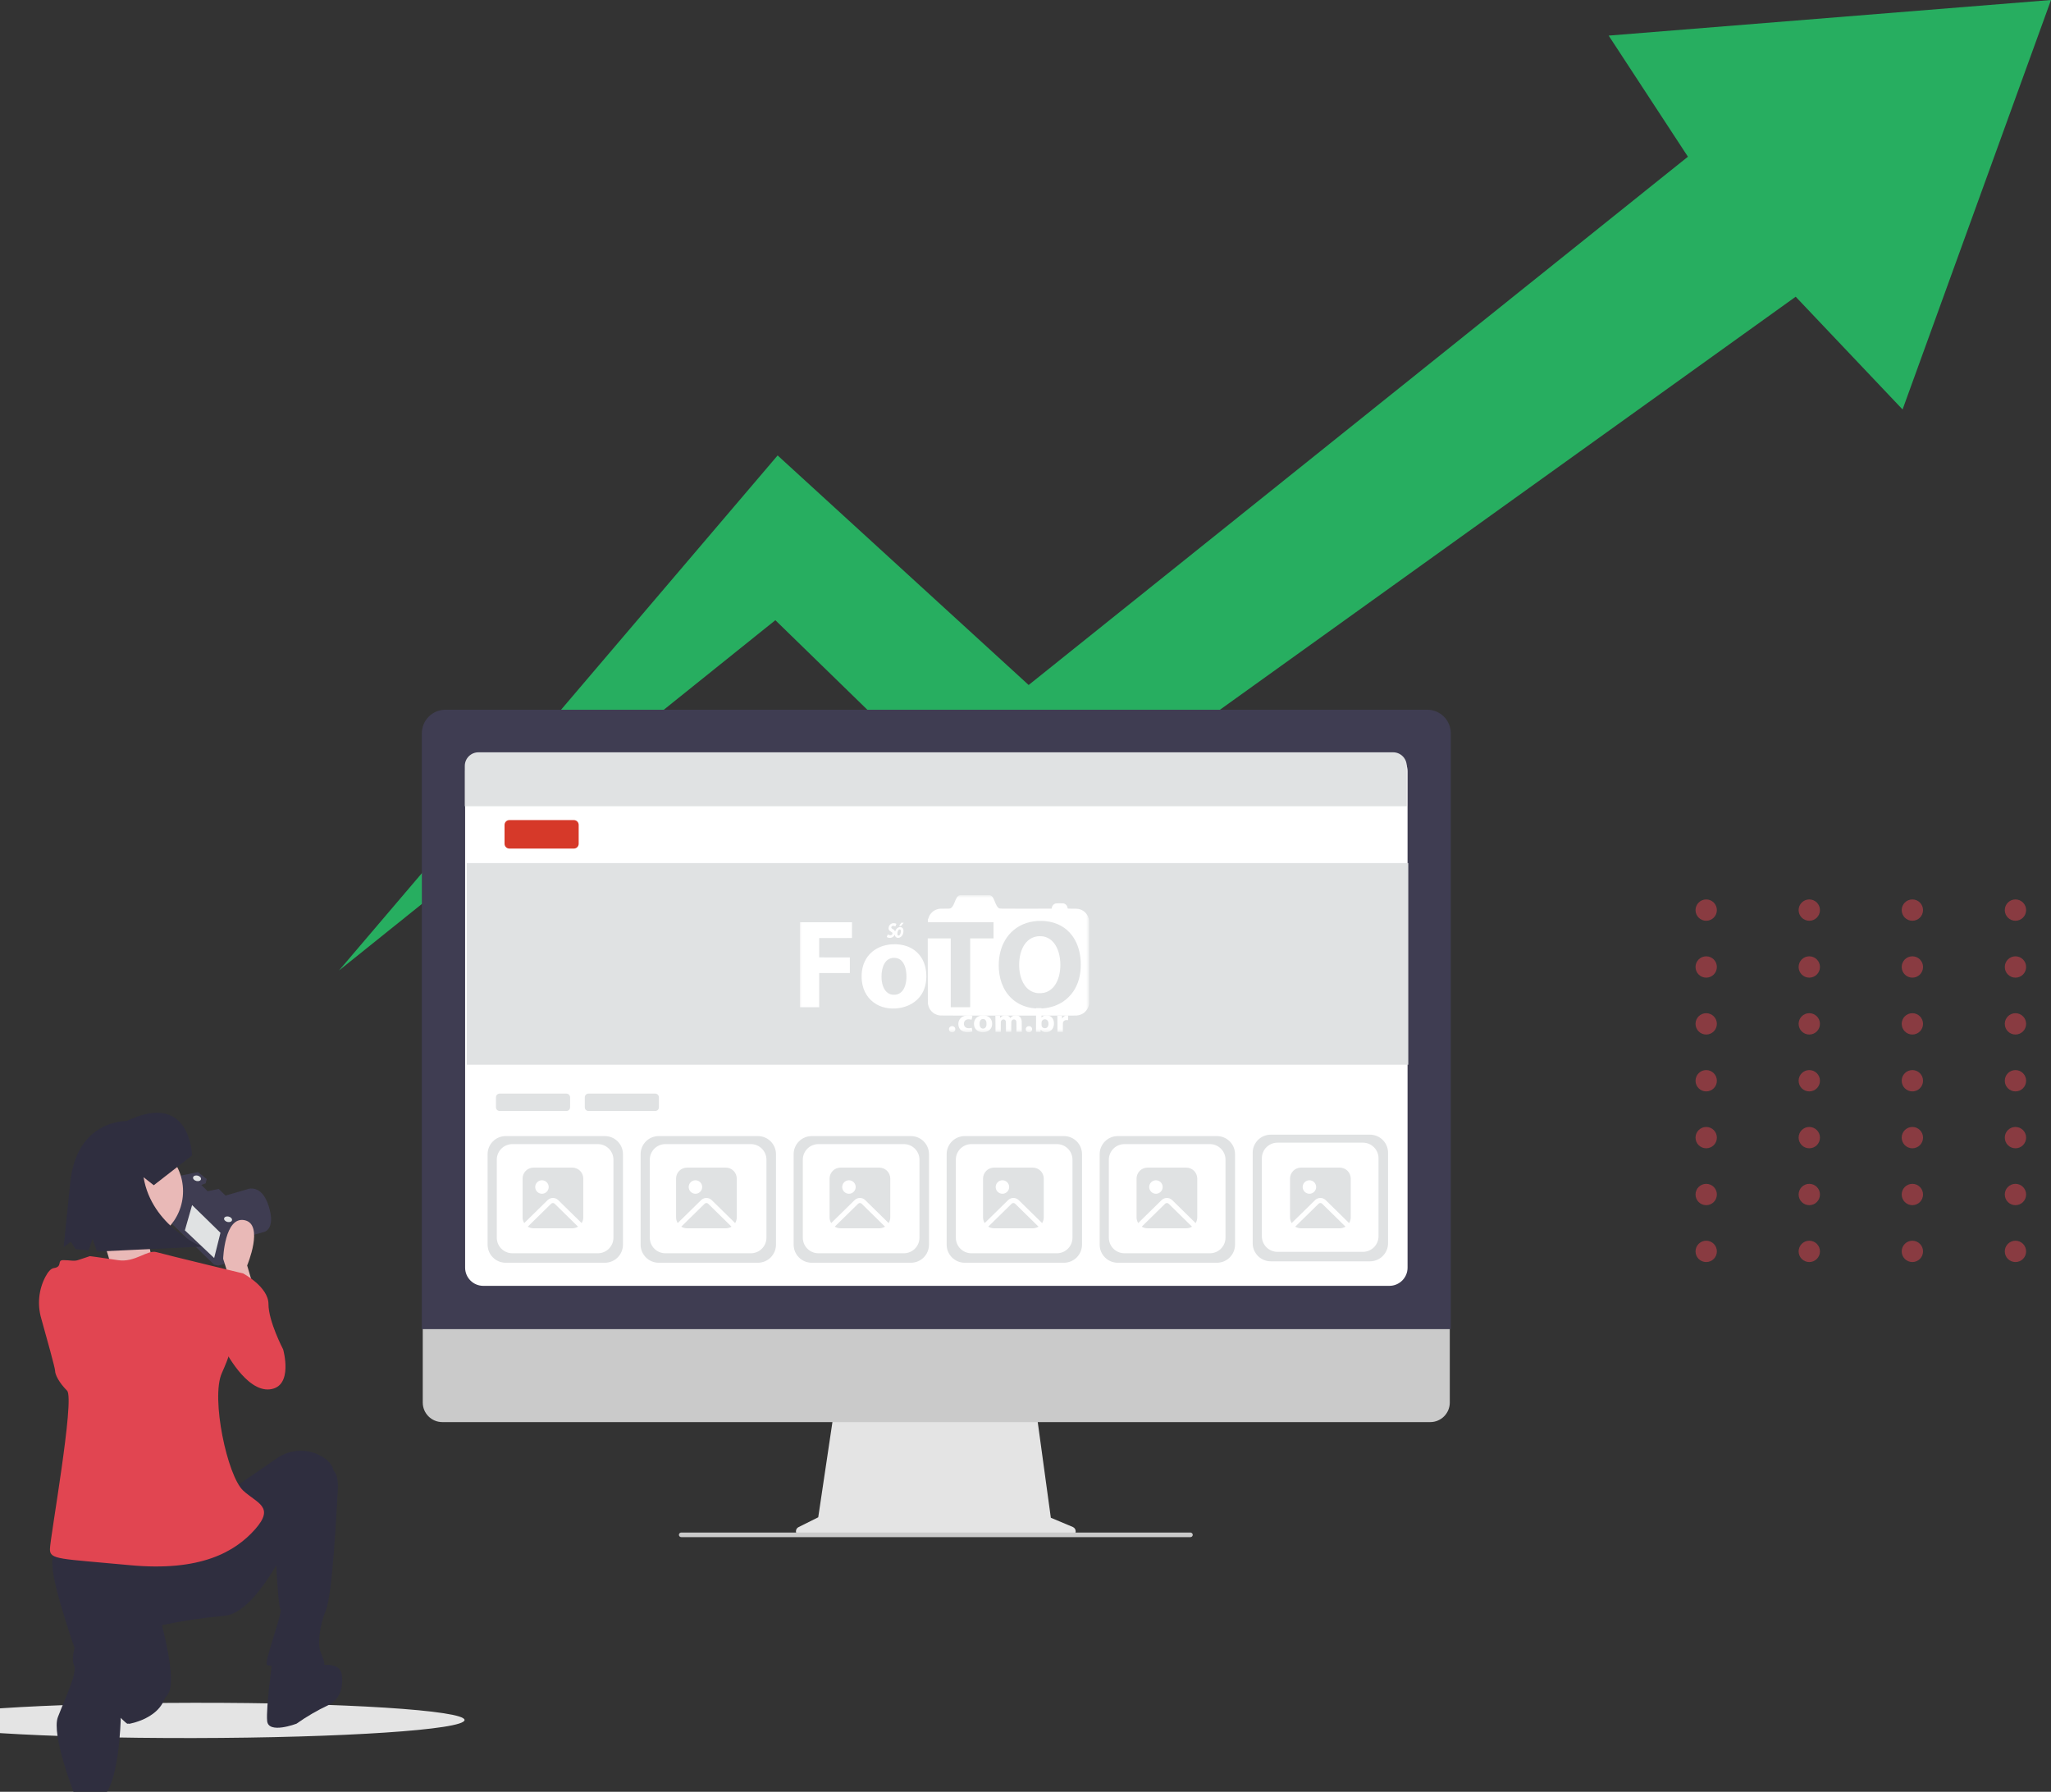<svg width="577" height="504" viewBox="0 0 577 504" fill="none" xmlns="http://www.w3.org/2000/svg">
<rect x="0" y="0" width="577" height="504" fill="#333333" stroke="none"/>
<g clip-path="url(#clip0_3452_48873)">
<path d="M95.366 272.988L218.767 128.108L289.387 192.68L474.856 44.08C467.424 32.725 459.992 21.37 452.56 10.015C494.041 6.676 535.519 3.338 577 0C563.083 38.392 549.161 76.783 535.243 115.179C525.221 104.609 515.2 94.034 505.175 83.464C432.148 135.845 359.116 188.226 286.089 240.607L218.126 174.453L95.366 272.988Z" fill="#27AE60"/>
<path d="M54.357 488.893C96.52 488.827 130.696 486.553 130.691 483.815C130.687 481.076 96.504 478.91 54.342 478.976C12.179 479.042 -21.997 481.316 -21.992 484.054C-21.988 486.793 12.195 488.959 54.357 488.893Z" fill="#E4E4E4"/>
<path d="M65.694 348.922L74.289 346.53C74.289 346.53 77.655 345.86 75.6 339.285C73.546 332.711 69.463 334.552 69.463 334.552L61.836 336.766L58.826 337.695L63.062 343.633L63.419 347.591L65.694 348.918V348.922Z" fill="#3F3D52"/>
<path d="M49.085 331.557L46.386 342.322L60.206 355.709L61.394 356.006L64.565 355.115L67.26 344.35L64.531 341.478L67.32 340.749L61.36 334.967L58.253 335.616L55.758 333.143L57.443 332.469L57.6 331.837L55.562 330.234L49.085 331.557Z" fill="#3F3D52"/>
<path d="M62.031 346.742L60.248 353.868L52.01 346.085L54.073 338.861L62.031 346.742Z" fill="#E0E2E3"/>
<path d="M49.085 331.557L48.707 333.067L62.447 346.424L63.635 346.725L66.708 345.894L66.874 345.89L67.26 344.35L64.531 341.478L67.319 340.749L61.36 334.967L58.253 335.616L55.757 333.143L57.442 332.469L57.599 331.837L55.562 330.234L49.085 331.557Z" stroke="#3F3D52" stroke-miterlimit="10"/>
<path d="M56.541 331.719C56.645 331.303 56.233 330.842 55.622 330.689C55.01 330.536 54.43 330.749 54.325 331.164C54.221 331.58 54.633 332.041 55.244 332.195C55.856 332.348 56.436 332.135 56.541 331.719Z" fill="#E0E2E3"/>
<path d="M65.269 343.241C65.373 342.825 64.962 342.364 64.35 342.211C63.739 342.058 63.158 342.271 63.054 342.687C62.95 343.103 63.361 343.564 63.973 343.717C64.585 343.87 65.165 343.657 65.269 343.241Z" fill="#E0E2E3"/>
<path d="M71.407 362.331L69.531 355.96C69.531 355.96 74.404 344.346 68.78 343.222C63.156 342.098 62.782 354.089 62.782 354.089L65.032 361.207L71.407 362.331Z" fill="#E9B9B7"/>
<path d="M36.602 349.949C44.828 349.949 51.496 343.285 51.496 335.065C51.496 326.845 44.828 320.181 36.602 320.181C28.376 320.181 21.708 326.845 21.708 335.065C21.708 343.285 28.376 349.949 36.602 349.949Z" fill="#E9B9B7"/>
<path d="M41.42 345.572C41.42 345.572 42.294 356.515 44.484 357.389C46.674 358.263 24.904 364.392 24.904 364.392L31.475 356.952C31.475 356.952 28.716 345.572 25.651 342.946L41.42 345.572Z" fill="#E9B9B7"/>
<path d="M62.408 358.958L68.406 358.208C68.406 358.208 75.528 361.953 75.528 366.827C75.528 371.7 79.654 379.565 79.654 379.565C79.654 379.565 82.655 390.054 75.906 390.805C69.157 391.556 63.16 379.565 63.16 379.565L62.408 358.958Z" fill="#E14551"/>
<path d="M65.783 418.533L77.876 410.207C81.789 407.462 86.976 407.369 90.987 409.969C92.655 411.08 93.903 412.535 93.903 414.41C93.903 420.03 81.53 433.146 81.53 433.146C81.53 433.146 72.158 453.752 63.16 454.503C57.239 455.037 51.356 455.915 45.536 457.124C45.536 457.124 49.662 472.11 47.413 476.233C45.163 480.356 36.538 485.226 35.791 484.852C35.044 484.479 24.543 474.736 20.044 460.874C15.545 447.012 12.544 436.518 16.669 435.771C20.795 435.025 65.787 418.537 65.787 418.537L65.783 418.533Z" fill="#2F2E3F"/>
<path d="M92.778 413.29C92.778 413.29 95.401 412.917 95.028 419.284C94.654 425.651 93.529 448.509 91.653 453.006C89.777 457.502 89.404 462.749 90.155 464.619C90.906 466.49 92.404 469.489 89.781 469.866C87.158 470.244 76.284 468.742 75.159 468.369C74.034 467.996 79.658 453.383 78.907 452.632C78.156 451.882 77.409 434.274 77.409 434.274L92.782 413.29H92.778Z" fill="#2F2E3F"/>
<path d="M89.03 468.742C89.03 468.742 95.405 466.867 96.152 470.99C96.152 470.99 97.277 477.361 92.404 479.61C89.259 481.094 86.25 482.85 83.406 484.857C83.406 484.857 75.532 487.855 75.159 484.106C74.785 480.356 76.657 466.872 76.657 466.872L89.03 468.747V468.742Z" fill="#2F2E3F"/>
<path d="M46.662 473.238L34.662 463.495C34.662 463.495 36.912 475.487 33.911 477.735L32.54 481.739L36.377 484.874C36.377 484.874 48.16 482.982 46.657 473.238H46.662Z" fill="#2F2E3F"/>
<path d="M29.79 456.751C29.79 456.751 37.663 458.999 36.538 466.867C35.413 474.736 33.97 483.283 33.97 483.283C33.97 483.283 33.537 504.334 27.913 505.832C22.289 507.329 20.791 504.335 20.791 504.335C20.791 504.335 14.399 487.885 16.292 482.977C18.584 477.039 21.886 470.371 20.791 468.365C19.713 466.392 21.542 455.627 29.79 456.751Z" fill="#2F2E3F"/>
<path d="M25.29 353.338C25.29 353.338 28.291 353.711 33.164 354.462C38.036 355.213 41.411 351.463 44.038 352.214C46.666 352.965 68.41 358.208 68.41 358.208L66.53 372.617C65.915 377.342 64.382 381.864 62.421 386.203C59.259 393.202 63.945 415.131 68.41 419.28C72.294 422.885 77.409 423.776 71.785 430.147C66.161 436.518 56.411 442.138 36.542 440.264C16.674 438.389 14.046 438.766 14.046 435.767C14.046 432.768 21.118 393.427 18.868 391.178C16.619 388.93 15.494 386.682 15.494 385.558C15.494 384.807 13.147 376.354 11.593 370.831C10.464 366.933 10.884 362.751 12.765 359.154C13.469 357.839 14.271 356.825 15.116 356.706C17.739 356.333 15.918 354.458 17.794 354.458C19.671 354.458 20.795 354.831 21.92 354.458L25.294 353.334L25.29 353.338Z" fill="#E14551"/>
<path d="M54.025 325.025C54.025 325.025 53.686 306.633 35.621 315.341C35.621 315.341 21.729 314.853 19.785 332.41L17.904 350.793L19.916 349.279L21.266 351.357L24.946 351.735L26.02 348.503L27.293 352.049L56.771 350.666C56.771 350.666 42.629 344.893 40.392 331.141L43.257 333.394L54.025 325.025Z" fill="#2F2E3F"/>
<path d="M301.819 429.524L295.626 426.92L291.378 395.892H234.798L230.193 426.792L224.65 429.562C224 429.889 223.737 430.678 224.06 431.327C224.285 431.772 224.739 432.052 225.235 432.052H301.306C302.031 432.052 302.621 431.463 302.621 430.737C302.621 430.207 302.303 429.732 301.815 429.524H301.819Z" fill="#E4E4E4"/>
<path d="M402.368 400.019H124.424C121.389 400.01 118.932 397.55 118.932 394.517V355.349H407.865V394.517C407.865 397.55 405.407 400.015 402.372 400.019H402.368Z" fill="#CACACA"/>
<path d="M408.153 373.86H118.677V206.27C118.677 202.61 121.652 199.64 125.315 199.636H401.515C405.178 199.636 408.149 202.61 408.153 206.27V373.86Z" fill="#3F3D52"/>
<path d="M390.865 361.695H135.968C133.142 361.695 130.854 359.404 130.85 356.579V216.913C130.85 214.088 133.142 211.801 135.968 211.797H390.865C393.691 211.797 395.979 214.088 395.984 216.913V356.579C395.984 359.404 393.691 361.691 390.865 361.695Z" fill="white"/>
<path d="M334.901 432.374H191.67C191.369 432.383 191.101 432.184 191.016 431.895C190.923 431.547 191.131 431.195 191.479 431.102C191.534 431.089 191.589 431.081 191.645 431.081H334.851C335.169 431.068 335.453 431.28 335.538 431.586C335.615 431.933 335.394 432.281 335.046 432.358C334.999 432.366 334.952 432.374 334.906 432.374H334.901Z" fill="#CACACA"/>
<path d="M134.594 211.615H391.918C394.036 211.615 395.75 213.333 395.75 215.445V226.783H130.761V215.445C130.761 213.328 132.48 211.615 134.594 211.615Z" fill="#E0E2E3"/>
<path d="M396.188 242.774H131.321V299.499H396.188V242.774Z" fill="#E0E2E3"/>
<path d="M161.441 230.677H143.3C142.55 230.677 141.941 231.285 141.941 232.034V237.336C141.941 238.086 142.55 238.694 143.3 238.694H161.441C162.191 238.694 162.799 238.086 162.799 237.336V232.034C162.799 231.285 162.191 230.677 161.441 230.677Z" fill="#D63929"/>
<path d="M159.322 307.613H140.587C140 307.613 139.525 308.088 139.525 308.673V311.46C139.525 312.046 140 312.521 140.587 312.521H159.322C159.908 312.521 160.383 312.046 160.383 311.46V308.673C160.383 308.088 159.908 307.613 159.322 307.613Z" fill="#E0E2E3"/>
<path d="M184.31 307.613H165.575C164.989 307.613 164.514 308.088 164.514 308.673V311.46C164.514 312.046 164.989 312.521 165.575 312.521H184.31C184.896 312.521 185.371 312.046 185.371 311.46V308.673C185.371 308.088 184.896 307.613 184.31 307.613Z" fill="#E0E2E3"/>
<path d="M170.163 319.566H142.268C139.455 319.566 137.175 321.845 137.175 324.656V350.102C137.175 352.913 139.455 355.192 142.268 355.192H170.163C172.976 355.192 175.257 352.913 175.257 350.102V324.656C175.257 321.845 172.976 319.566 170.163 319.566Z" fill="#E0E2E3"/>
<path d="M168.19 321.823H144.149C141.725 321.823 139.76 323.786 139.76 326.209V348.143C139.76 350.565 141.725 352.528 144.149 352.528H168.19C170.613 352.528 172.578 350.565 172.578 348.143V326.209C172.578 323.786 170.613 321.823 168.19 321.823Z" fill="white"/>
<path d="M213.211 319.566H185.316C182.503 319.566 180.223 321.845 180.223 324.656V350.102C180.223 352.913 182.503 355.192 185.316 355.192H213.211C216.024 355.192 218.304 352.913 218.304 350.102V324.656C218.304 321.845 216.024 319.566 213.211 319.566Z" fill="#E0E2E3"/>
<path d="M211.234 321.823H187.193C184.769 321.823 182.804 323.786 182.804 326.209V348.143C182.804 350.565 184.769 352.528 187.193 352.528H211.234C213.657 352.528 215.622 350.565 215.622 348.143V326.209C215.622 323.786 213.657 321.823 211.234 321.823Z" fill="white"/>
<path d="M256.259 319.566H228.364C225.551 319.566 223.271 321.845 223.271 324.656V350.102C223.271 352.913 225.551 355.192 228.364 355.192H256.259C259.072 355.192 261.352 352.913 261.352 350.102V324.656C261.352 321.845 259.072 319.566 256.259 319.566Z" fill="#E0E2E3"/>
<path d="M254.281 321.823H230.24C227.817 321.823 225.852 323.786 225.852 326.209V348.143C225.852 350.565 227.817 352.528 230.24 352.528H254.281C256.705 352.528 258.67 350.565 258.67 348.143V326.209C258.67 323.786 256.705 321.823 254.281 321.823Z" fill="white"/>
<path d="M299.307 319.566H271.412C268.599 319.566 266.318 321.845 266.318 324.656V350.102C266.318 352.913 268.599 355.192 271.412 355.192H299.307C302.12 355.192 304.4 352.913 304.4 350.102V324.656C304.4 321.845 302.12 319.566 299.307 319.566Z" fill="#E0E2E3"/>
<path d="M297.329 321.823H273.288C270.864 321.823 268.899 323.786 268.899 326.209V348.143C268.899 350.565 270.864 352.528 273.288 352.528H297.329C299.753 352.528 301.718 350.565 301.718 348.143V326.209C301.718 323.786 299.753 321.823 297.329 321.823Z" fill="white"/>
<path d="M342.355 319.566H314.46C311.647 319.566 309.366 321.845 309.366 324.656V350.102C309.366 352.913 311.647 355.192 314.46 355.192H342.355C345.168 355.192 347.448 352.913 347.448 350.102V324.656C347.448 321.845 345.168 319.566 342.355 319.566Z" fill="#E0E2E3"/>
<path d="M340.377 321.823H316.336C313.912 321.823 311.947 323.786 311.947 326.209V348.143C311.947 350.565 313.912 352.528 316.336 352.528H340.377C342.801 352.528 344.766 350.565 344.766 348.143V326.209C344.766 323.786 342.801 321.823 340.377 321.823Z" fill="white"/>
<path d="M385.402 319.167H357.507C354.694 319.167 352.414 321.446 352.414 324.258V349.704C352.414 352.515 354.694 354.794 357.507 354.794H385.402C388.215 354.794 390.496 352.515 390.496 349.704V324.258C390.496 321.446 388.215 319.167 385.402 319.167Z" fill="#E0E2E3"/>
<path d="M383.425 321.42H359.384C356.96 321.42 354.995 323.383 354.995 325.806V347.74C354.995 350.162 356.96 352.126 359.384 352.126H383.425C385.849 352.126 387.814 350.162 387.814 347.74V325.806C387.814 323.383 385.849 321.42 383.425 321.42Z" fill="white"/>
<mask id="mask0_3452_48873" style="mask-type:luminance" maskUnits="userSpaceOnUse" x="225" y="251" width="82" height="40">
<path d="M306.416 251.784H225.011V290.362H306.416V251.784Z" fill="white"/>
</mask>
<g mask="url(#mask0_3452_48873)">
<path d="M269.913 251.835C269.841 251.86 269.731 251.907 269.672 251.941C269.548 252.009 269.341 252.221 269.222 252.395C269.137 252.518 268.933 252.904 268.869 253.052C268.852 253.094 268.763 253.319 268.666 253.548C268.36 254.303 268.182 254.672 267.978 254.974C267.834 255.19 267.604 255.415 267.494 255.453C267.456 255.466 267.413 255.483 267.401 255.491C267.392 255.5 267.303 255.525 267.21 255.546C267.048 255.584 266.968 255.589 265.677 255.597C264.489 255.606 264.298 255.61 264.175 255.639C264.099 255.656 263.984 255.682 263.924 255.695C263.517 255.771 263.037 255.987 262.57 256.305C262.379 256.437 261.959 256.853 261.794 257.069C261.522 257.429 261.276 257.934 261.166 258.35C261.144 258.431 261.11 258.507 261.085 258.537C261.038 258.583 261.038 258.587 261.038 258.999V259.419H279.506V263.962H272.936V283.308H267.469V263.962H261.021L261.013 263.907C261.009 263.868 261.004 263.877 261 263.941C261 263.991 261 264.038 261 264.051C261 264.059 261.013 268.178 261.017 273.196C261.025 281.556 261.03 282.328 261.059 282.392C261.076 282.43 261.098 282.511 261.106 282.57C261.136 282.808 261.284 283.274 261.429 283.571C261.713 284.157 262.299 284.789 262.859 285.124C263.003 285.213 263.271 285.331 263.5 285.416C263.886 285.556 264.175 285.62 264.51 285.641C264.663 285.65 266.331 285.662 268.216 285.662H271.641C271.641 285.662 273.322 285.713 273.165 285.675C273.144 285.671 273.751 285.667 274.519 285.667H275.911H288.878H291.471H295.024H300.483H301.569C302.826 285.667 303.131 285.654 303.424 285.582C303.908 285.467 304.379 285.276 304.706 285.068C305.079 284.831 305.529 284.373 305.822 283.936C305.945 283.749 306.123 283.418 306.153 283.308C306.157 283.287 306.187 283.202 306.217 283.117C306.298 282.888 306.365 282.591 306.387 282.379C306.412 282.116 306.412 259.245 306.387 258.957C306.289 257.875 305.669 256.827 304.774 256.242C304.311 255.936 303.95 255.788 303.39 255.669C303.127 255.614 302.859 255.601 301.624 255.601C300.691 255.601 300.436 255.593 300.406 255.572C300.381 255.555 300.355 255.47 300.321 255.3C300.219 254.787 299.956 254.435 299.523 254.231C299.298 254.129 299.23 254.108 298.993 254.091C298.696 254.066 297.074 254.091 296.981 254.125C296.938 254.138 296.807 254.193 296.696 254.248C296.518 254.333 296.471 254.367 296.336 254.503C296.085 254.757 295.911 255.105 295.911 255.36C295.911 255.483 295.873 255.572 295.805 255.589C295.78 255.593 292.55 255.601 288.628 255.601C280.775 255.601 281.382 255.61 281.064 255.483C280.86 255.402 280.61 255.139 280.423 254.812C280.347 254.677 280.122 254.227 280.092 254.142C280.075 254.096 280.054 254.049 280.045 254.04C280.037 254.028 280.015 253.985 280.003 253.943C279.99 253.9 279.965 253.841 279.952 253.811C279.935 253.782 279.922 253.748 279.922 253.743C279.922 253.735 279.909 253.697 279.892 253.663C279.875 253.629 279.82 253.493 279.769 253.362C279.629 253.005 279.366 252.479 279.256 252.335C279.162 252.216 278.92 251.987 278.827 251.936C278.772 251.907 278.661 251.86 278.585 251.839L278.441 251.797H274.234H270.028L269.892 251.843L269.913 251.835ZM294.005 259.084C297.223 259.393 299.782 260.755 301.569 263.101C302.855 264.793 303.674 266.965 303.95 269.417C304.027 270.112 304.044 270.388 304.044 271.321C304.044 272.254 304.031 272.551 303.942 273.298C303.696 275.393 303.029 277.276 301.981 278.833C301.204 279.991 300.202 280.988 299.056 281.756C298.318 282.248 297.367 282.714 296.514 283.007C295.482 283.359 294.298 283.597 293.233 283.656C293.021 283.669 292.995 283.664 292.995 283.635C292.995 283.605 292.927 283.601 292.235 283.601C291.544 283.601 291.476 283.601 291.476 283.635C291.476 283.669 291.408 283.669 290.864 283.609C287.04 283.211 283.971 281.115 282.324 277.773C281.569 276.241 281.14 274.583 281 272.611C280.966 272.174 280.966 270.897 281 270.46C281.102 269.077 281.323 267.936 281.713 266.774C281.921 266.163 282.083 265.769 282.363 265.2C282.936 264.047 283.602 263.122 284.485 262.24C286.399 260.335 288.903 259.258 291.87 259.054C292.274 259.024 293.615 259.041 294.014 259.08L294.005 259.084Z" fill="white"/>
<path d="M291.891 263.372C289.803 263.635 288.237 265.022 287.367 267.376C286.611 269.433 286.501 272.241 287.086 274.498C287.833 277.37 289.586 279.122 291.959 279.359C292.443 279.41 293.207 279.368 293.665 279.266C294.918 278.99 295.983 278.256 296.768 277.124C297.77 275.681 298.305 273.679 298.305 271.393C298.305 268.903 297.651 266.685 296.48 265.226C295.665 264.208 294.612 263.588 293.347 263.381C293.071 263.338 292.184 263.325 291.891 263.364V263.372Z" fill="white"/>
<path d="M225.011 271.364V283.308H230.461V273.705H239.094V271.508L239.086 269.311H234.773L230.461 269.302V263.864H235.075L239.684 263.856V261.637L239.693 259.423H225.011V271.368V271.364Z" fill="white"/>
<path d="M253.237 260.004C253.071 260.25 252.936 260.458 252.936 260.462C252.936 260.467 253.054 260.475 253.203 260.475H253.475L253.831 260.051C254.026 259.822 254.2 259.614 254.217 259.593C254.243 259.559 254.226 259.559 253.895 259.559H253.543L253.241 260.004H253.237Z" fill="white"/>
<path d="M251.136 259.699C250.991 259.724 250.762 259.813 250.63 259.902C250.516 259.979 250.316 260.165 250.248 260.267C250.168 260.386 250.07 260.598 250.032 260.738C249.871 261.323 250.057 261.756 250.605 262.049C250.983 262.252 251.076 262.35 251.076 262.545C251.076 262.855 250.872 263.045 250.529 263.067C250.321 263.075 250.164 263.037 249.93 262.922L249.752 262.833L249.731 262.884C249.697 262.978 249.472 263.576 249.472 263.576C249.472 263.593 249.667 263.686 249.786 263.728C250.321 263.919 250.949 263.805 251.335 263.448C251.471 263.321 251.666 263.058 251.687 262.969C251.709 262.893 251.726 262.918 251.751 263.054C251.836 263.537 252.235 263.851 252.727 263.813C253.266 263.775 253.763 263.368 254.005 262.774C254.115 262.494 254.17 262.214 254.17 261.887C254.17 261.561 254.141 261.425 254.039 261.226C253.699 260.589 252.736 260.632 252.184 261.311C252.069 261.455 251.925 261.709 251.857 261.904L251.815 262.032L251.789 261.964C251.717 261.76 251.543 261.561 251.31 261.429C251.233 261.383 251.11 261.315 251.038 261.272C250.894 261.188 250.766 261.065 250.749 260.984C250.745 260.954 250.741 260.882 250.749 260.823C250.762 260.674 250.843 260.564 251 260.488C251.102 260.433 251.136 260.428 251.284 260.428C251.475 260.428 251.641 260.471 251.793 260.551C251.844 260.581 251.891 260.598 251.895 260.594C251.9 260.594 251.967 260.428 252.044 260.233L252.184 259.877L252.141 259.847C251.929 259.711 251.484 259.648 251.148 259.699H251.136ZM253.271 261.472C253.296 261.489 253.338 261.544 253.368 261.599C253.487 261.841 253.436 262.371 253.258 262.757C253.122 263.045 252.965 263.177 252.761 263.16C252.664 263.151 252.642 263.139 252.583 263.079C252.498 262.986 252.456 262.838 252.456 262.634C252.456 262.176 252.655 261.646 252.88 261.497C253.007 261.412 253.16 261.404 253.271 261.472Z" fill="white"/>
<path d="M250.962 265.616C248.525 265.773 246.399 266.664 244.884 268.165C243.606 269.434 242.795 271.092 242.507 273.039C242.375 273.917 242.362 275.067 242.469 275.987C242.804 278.88 244.268 281.187 246.637 282.536C248.657 283.686 251.352 283.995 253.895 283.372C256.522 282.723 258.555 281.183 259.655 278.994C260.448 277.416 260.762 275.414 260.537 273.332C260.172 269.904 258.262 267.334 255.253 266.206C254.001 265.735 252.464 265.527 250.966 265.62L250.962 265.616ZM251.836 269.442C252.8 269.54 253.513 269.968 254.065 270.795C254.205 270.999 254.447 271.486 254.548 271.758C255.032 273.077 255.151 274.965 254.837 276.496C254.727 277.047 254.582 277.484 254.357 277.942C253.852 278.973 253.088 279.592 252.091 279.779C251.802 279.834 251.195 279.83 250.902 279.771C250.325 279.656 249.845 279.414 249.438 279.024C248.649 278.269 248.186 277.145 248.025 275.563C247.991 275.236 247.991 274.155 248.025 273.819C248.169 272.352 248.564 271.245 249.213 270.468C249.85 269.713 250.805 269.34 251.836 269.446V269.442Z" fill="white"/>
<path d="M291.471 286.825C291.467 288.593 291.454 290.091 291.45 290.154L291.438 290.269H292.736L292.762 289.951C292.775 289.777 292.796 289.633 292.8 289.633C292.808 289.633 292.834 289.658 292.851 289.688C292.987 289.896 293.195 290.074 293.449 290.192C293.98 290.447 294.697 290.421 295.27 290.133C295.915 289.811 296.344 289.196 296.471 288.415C296.514 288.144 296.514 287.635 296.471 287.389C296.378 286.85 296.17 286.443 295.822 286.12C295.432 285.756 294.939 285.582 294.358 285.611C293.844 285.637 293.424 285.811 293.131 286.12C293.067 286.188 293.012 286.243 293.004 286.243C293.004 286.243 292.995 285.65 292.995 284.928V283.614H291.476L291.467 286.825H291.471ZM294.137 286.723C294.43 286.778 294.676 286.964 294.812 287.24C294.91 287.44 294.948 287.601 294.96 287.876C294.999 288.644 294.651 289.166 294.061 289.23C293.564 289.28 293.152 289.013 293.033 288.564C292.999 288.424 292.991 287.635 293.025 287.457C293.059 287.278 293.169 287.079 293.305 286.956C293.539 286.74 293.814 286.663 294.141 286.727L294.137 286.723Z" fill="white"/>
<path d="M271.968 285.628C270.72 285.768 269.879 286.464 269.654 287.529C269.552 288.012 269.616 288.614 269.816 289.064C270.104 289.713 270.745 290.167 271.581 290.315C271.963 290.383 272.592 290.375 273.042 290.294C273.3 290.248 273.551 290.163 273.551 290.129C273.551 290.112 273.513 289.87 273.47 289.594C273.398 289.162 273.381 289.094 273.356 289.102C273.283 289.132 273.054 289.191 272.931 289.213C272.706 289.247 272.282 289.238 272.108 289.191C271.743 289.098 271.446 288.865 271.301 288.572C271.102 288.156 271.127 287.613 271.373 287.24C271.526 287.007 271.789 286.824 272.082 286.748C272.362 286.676 272.85 286.693 273.177 286.786C273.317 286.824 273.334 286.829 273.343 286.799C273.39 286.646 273.572 285.789 273.559 285.777C273.517 285.739 273.105 285.65 272.808 285.62C272.583 285.594 272.188 285.599 271.972 285.62L271.968 285.628Z" fill="white"/>
<path d="M276.23 285.628C275.19 285.747 274.421 286.311 274.133 287.172C274.044 287.435 274.01 287.669 274.01 287.991C274.01 288.674 274.205 289.2 274.634 289.641C275.062 290.086 275.661 290.332 276.365 290.366C277.172 290.4 277.936 290.142 278.437 289.667C278.806 289.31 279.014 288.907 279.09 288.381C279.129 288.118 279.12 287.694 279.069 287.448C278.87 286.447 278.118 285.781 277.04 285.641C276.798 285.607 276.455 285.607 276.225 285.633L276.23 285.628ZM276.943 286.697C277.197 286.816 277.38 287.062 277.478 287.427C277.516 287.563 277.52 287.639 277.52 287.987C277.52 288.347 277.52 288.402 277.478 288.547C277.342 289.018 277.087 289.272 276.701 289.336C276.302 289.399 275.937 289.204 275.746 288.827C275.61 288.555 275.58 288.402 275.58 288C275.58 287.686 275.58 287.63 275.631 287.457C275.729 287.096 275.911 286.833 276.141 286.714C276.289 286.638 276.37 286.621 276.599 286.629C276.777 286.629 276.815 286.642 276.934 286.697H276.943Z" fill="white"/>
<path d="M282.554 285.624C282.151 285.688 281.794 285.879 281.522 286.18C281.45 286.256 281.387 286.32 281.382 286.32C281.374 286.32 281.357 286.209 281.344 286.074C281.331 285.942 281.314 285.802 281.306 285.764L281.297 285.7H280.016L280.028 285.824C280.033 285.891 280.045 286.918 280.054 288.106L280.067 290.265H281.544V288.814L281.556 287.363L281.629 287.211C281.79 286.871 282.1 286.697 282.431 286.752C282.694 286.799 282.864 286.969 282.957 287.283C282.991 287.393 282.991 287.529 283 288.831L283.008 290.26H284.489V288.878C284.489 288.021 284.498 287.457 284.511 287.389C284.523 287.329 284.557 287.227 284.587 287.16C284.837 286.629 285.593 286.591 285.839 287.096C285.958 287.346 285.958 287.308 285.966 288.844V290.256H287.452V288.822C287.452 287.932 287.444 287.312 287.431 287.194C287.359 286.519 287.062 286.023 286.595 285.777C286.107 285.518 285.338 285.544 284.846 285.836C284.655 285.946 284.434 286.129 284.328 286.26C284.277 286.324 284.235 286.371 284.226 286.371C284.218 286.371 284.188 286.32 284.154 286.256C284.12 286.193 284.031 286.082 283.95 285.997C283.836 285.883 283.764 285.832 283.619 285.764C283.517 285.717 283.377 285.662 283.305 285.641C283.152 285.603 282.724 285.586 282.554 285.611V285.624Z" fill="white"/>
<path d="M299.901 285.633C299.464 285.73 299.099 286.019 298.908 286.413C298.874 286.481 298.84 286.54 298.831 286.54C298.81 286.54 298.793 286.375 298.776 285.997L298.763 285.705H297.443L297.456 285.828C297.46 285.896 297.473 286.922 297.482 288.11L297.494 290.269H299.01V288.967C299.022 287.698 299.022 287.664 299.065 287.554C299.179 287.253 299.404 287.058 299.735 286.965C299.884 286.926 300.296 286.918 300.419 286.952L300.491 286.973V285.624L300.448 285.611C300.368 285.59 300.024 285.603 299.901 285.628V285.633Z" fill="white"/>
<path d="M267.643 288.657C267.503 288.687 267.312 288.788 267.206 288.895C266.845 289.259 266.9 289.934 267.312 290.205C267.596 290.392 268.008 290.417 268.305 290.269C268.53 290.154 268.708 289.9 268.738 289.641C268.819 288.992 268.305 288.53 267.639 288.661L267.643 288.657Z" fill="white"/>
<path d="M289.256 288.657C289.116 288.687 288.925 288.788 288.819 288.895C288.458 289.259 288.513 289.934 288.925 290.205C289.209 290.392 289.621 290.417 289.918 290.269C290.143 290.154 290.321 289.9 290.351 289.641C290.432 288.992 289.918 288.53 289.252 288.661L289.256 288.657Z" fill="white"/>
</g>
<path d="M155.969 338.531L156.049 338.599L162.62 345.046C162.136 345.343 161.576 345.504 161.003 345.504H150.094C149.5 345.504 148.948 345.339 148.477 345.046L155.048 338.599L155.137 338.527C155.26 338.442 155.404 338.395 155.553 338.395C155.701 338.395 155.846 338.446 155.964 338.531H155.969ZM147.013 331.519C147.013 330.701 147.34 329.92 147.917 329.339C148.494 328.762 149.279 328.436 150.098 328.436H161.007C161.826 328.436 162.607 328.762 163.189 329.339C163.766 329.916 164.093 330.701 164.093 331.519V342.42C164.093 343.014 163.923 343.57 163.634 344.041L157.051 337.581L156.924 337.466C156.537 337.144 156.054 336.97 155.553 336.97C155.052 336.97 154.568 337.148 154.182 337.47L154.059 337.581L147.475 344.037C147.174 343.549 147.013 342.989 147.017 342.416V331.515L147.013 331.519ZM152.467 335.786C152.972 335.786 153.452 335.587 153.808 335.231C154.165 334.874 154.364 334.395 154.364 333.89C154.364 333.386 154.165 332.906 153.808 332.55C153.452 332.194 152.968 331.994 152.467 331.994C151.966 331.994 151.482 332.194 151.126 332.55C150.769 332.906 150.57 333.39 150.57 333.89C150.57 334.391 150.769 334.874 151.126 335.231C151.482 335.587 151.962 335.786 152.467 335.786Z" fill="#E0E2E3"/>
<path d="M199.148 338.531L199.229 338.599L205.799 345.046C205.316 345.343 204.755 345.504 204.182 345.504H193.274C192.68 345.504 192.128 345.339 191.657 345.046L198.227 338.599L198.316 338.527C198.439 338.442 198.584 338.395 198.732 338.395C198.881 338.395 199.025 338.446 199.144 338.531H199.148ZM190.192 331.519C190.192 330.701 190.519 329.92 191.096 329.339C191.674 328.762 192.459 328.436 193.278 328.436H204.187C205.006 328.436 205.787 328.762 206.368 329.339C206.946 329.916 207.272 330.701 207.272 331.519V342.42C207.272 343.014 207.103 343.57 206.814 344.041L200.231 337.581L200.103 337.466C199.717 337.144 199.233 336.97 198.732 336.97C198.232 336.97 197.748 337.148 197.361 337.47L197.238 337.581L190.655 344.037C190.354 343.549 190.192 342.989 190.197 342.416V331.515L190.192 331.519ZM195.647 335.786C196.152 335.786 196.631 335.587 196.988 335.231C197.344 334.874 197.544 334.395 197.544 333.89C197.544 333.386 197.344 332.906 196.988 332.55C196.631 332.194 196.147 331.994 195.647 331.994C195.146 331.994 194.662 332.194 194.305 332.55C193.949 332.906 193.749 333.39 193.749 333.89C193.749 334.391 193.949 334.874 194.305 335.231C194.662 335.587 195.141 335.786 195.647 335.786Z" fill="#E0E2E3"/>
<path d="M371.875 338.531L371.956 338.599L378.526 345.046C378.042 345.343 377.482 345.504 376.909 345.504H366C365.406 345.504 364.854 345.339 364.383 345.046L370.954 338.599L371.043 338.527C371.166 338.442 371.31 338.395 371.459 338.395C371.607 338.395 371.752 338.446 371.871 338.531H371.875ZM362.919 331.519C362.919 330.701 363.246 329.92 363.823 329.339C364.4 328.762 365.186 328.436 366.005 328.436H376.913C377.732 328.436 378.513 328.762 379.095 329.339C379.672 329.916 379.999 330.701 379.999 331.519V342.42C379.999 343.014 379.829 343.57 379.54 344.041L372.957 337.581L372.83 337.466C372.444 337.144 371.96 336.97 371.459 336.97C370.958 336.97 370.474 337.148 370.088 337.47L369.965 337.581L363.382 344.037C363.08 343.549 362.919 342.989 362.923 342.416V331.515L362.919 331.519ZM368.373 335.786C368.878 335.786 369.358 335.587 369.714 335.231C370.071 334.874 370.27 334.395 370.27 333.89C370.27 333.386 370.071 332.906 369.714 332.55C369.358 332.194 368.874 331.994 368.373 331.994C367.872 331.994 367.388 332.194 367.032 332.55C366.675 332.906 366.476 333.39 366.476 333.89C366.476 334.391 366.675 334.874 367.032 335.231C367.388 335.587 367.868 335.786 368.373 335.786Z" fill="#E0E2E3"/>
<path d="M242.332 338.531L242.413 338.599L248.983 345.046C248.499 345.343 247.939 345.504 247.366 345.504H236.458C235.863 345.504 235.311 345.339 234.84 345.046L241.411 338.599L241.5 338.527C241.623 338.442 241.767 338.395 241.916 338.395C242.065 338.395 242.209 338.446 242.328 338.531H242.332ZM233.376 331.519C233.376 330.701 233.703 329.92 234.28 329.339C234.857 328.762 235.643 328.436 236.462 328.436H247.37C248.189 328.436 248.97 328.762 249.552 329.339C250.129 329.916 250.456 330.701 250.456 331.519V342.42C250.456 343.014 250.286 343.57 249.998 344.041L243.414 337.581L243.287 337.466C242.901 337.144 242.417 336.97 241.916 336.97C241.415 336.97 240.931 337.148 240.545 337.47L240.422 337.581L233.839 344.037C233.537 343.549 233.376 342.989 233.38 342.416V331.515L233.376 331.519ZM238.83 335.786C239.335 335.786 239.815 335.587 240.171 335.231C240.528 334.874 240.727 334.395 240.727 333.89C240.727 333.386 240.528 332.906 240.171 332.55C239.815 332.194 239.331 331.994 238.83 331.994C238.329 331.994 237.845 332.194 237.489 332.55C237.132 332.906 236.933 333.39 236.933 333.89C236.933 334.391 237.132 334.874 237.489 335.231C237.845 335.587 238.325 335.786 238.83 335.786Z" fill="#E0E2E3"/>
<path d="M285.512 338.531L285.592 338.599L292.163 345.046C291.679 345.343 291.119 345.504 290.546 345.504H279.637C279.043 345.504 278.491 345.339 278.02 345.046L284.591 338.599L284.68 338.527C284.803 338.442 284.947 338.395 285.096 338.395C285.244 338.395 285.389 338.446 285.507 338.531H285.512ZM276.556 331.519C276.556 330.701 276.882 329.92 277.46 329.339C278.037 328.762 278.822 328.436 279.641 328.436H290.55C291.369 328.436 292.15 328.762 292.732 329.339C293.309 329.916 293.636 330.701 293.636 331.519V342.42C293.636 343.014 293.466 343.57 293.177 344.041L286.594 337.581L286.467 337.466C286.08 337.144 285.596 336.97 285.096 336.97C284.595 336.97 284.111 337.148 283.725 337.47L283.602 337.581L277.018 344.037C276.717 343.549 276.556 342.989 276.56 342.416V331.515L276.556 331.519ZM282.01 335.786C282.515 335.786 282.995 335.587 283.351 335.231C283.708 334.874 283.907 334.395 283.907 333.89C283.907 333.386 283.708 332.906 283.351 332.55C282.995 332.194 282.511 331.994 282.01 331.994C281.509 331.994 281.025 332.194 280.669 332.55C280.312 332.906 280.113 333.39 280.113 333.89C280.113 334.391 280.312 334.874 280.669 335.231C281.025 335.587 281.505 335.786 282.01 335.786Z" fill="#E0E2E3"/>
<path d="M328.695 338.531L328.776 338.599L335.346 345.046C334.862 345.343 334.302 345.504 333.729 345.504H322.821C322.227 345.504 321.675 345.339 321.204 345.046L327.774 338.599L327.863 338.527C327.986 338.442 328.131 338.395 328.279 338.395C328.428 338.395 328.572 338.446 328.691 338.531H328.695ZM319.739 331.519C319.739 330.701 320.066 329.92 320.643 329.339C321.221 328.762 322.006 328.436 322.825 328.436H333.733C334.553 328.436 335.334 328.762 335.915 329.339C336.492 329.916 336.819 330.701 336.819 331.519V342.42C336.819 343.014 336.649 343.57 336.361 344.041L329.778 337.581L329.65 337.466C329.264 337.144 328.78 336.97 328.279 336.97C327.778 336.97 327.295 337.148 326.908 337.47L326.785 337.581L320.202 344.037C319.901 343.549 319.739 342.989 319.744 342.416V331.515L319.739 331.519ZM325.193 335.786C325.699 335.786 326.178 335.587 326.535 335.231C326.891 334.874 327.091 334.395 327.091 333.89C327.091 333.386 326.891 332.906 326.535 332.55C326.178 332.194 325.694 331.994 325.193 331.994C324.693 331.994 324.209 332.194 323.852 332.55C323.496 332.906 323.296 333.39 323.296 333.89C323.296 334.391 323.496 334.874 323.852 335.231C324.209 335.587 324.688 335.786 325.193 335.786Z" fill="#E0E2E3"/>
<circle cx="480" cy="256" r="3" fill="#E14551" fill-opacity="0.5"/>
<circle cx="480" cy="272" r="3" fill="#E14551" fill-opacity="0.5"/>
<circle cx="480" cy="288" r="3" fill="#E14551" fill-opacity="0.5"/>
<circle cx="480" cy="304" r="3" fill="#E14551" fill-opacity="0.5"/>
<circle cx="480" cy="320" r="3" fill="#E14551" fill-opacity="0.5"/>
<circle cx="480" cy="336" r="3" fill="#E14551" fill-opacity="0.5"/>
<circle cx="480" cy="352" r="3" fill="#E14551" fill-opacity="0.5"/>
<circle cx="509" cy="256" r="3" fill="#E14551" fill-opacity="0.5"/>
<circle cx="509" cy="272" r="3" fill="#E14551" fill-opacity="0.5"/>
<circle cx="509" cy="288" r="3" fill="#E14551" fill-opacity="0.5"/>
<circle cx="509" cy="320" r="3" fill="#E14551" fill-opacity="0.5"/>
<circle cx="509" cy="336" r="3" fill="#E14551" fill-opacity="0.5"/>
<circle cx="509" cy="352" r="3" fill="#E14551" fill-opacity="0.5"/>
<circle cx="538" cy="256" r="3" fill="#E14551" fill-opacity="0.5"/>
<circle cx="538" cy="272" r="3" fill="#E14551" fill-opacity="0.5"/>
<circle cx="538" cy="288" r="3" fill="#E14551" fill-opacity="0.5"/>
<circle cx="538" cy="304" r="3" fill="#E14551" fill-opacity="0.5"/>
<circle cx="509" cy="304" r="3" fill="#E14551" fill-opacity="0.5"/>
<circle cx="538" cy="320" r="3" fill="#E14551" fill-opacity="0.5"/>
<circle cx="538" cy="336" r="3" fill="#E14551" fill-opacity="0.5"/>
<circle cx="538" cy="352" r="3" fill="#E14551" fill-opacity="0.5"/>
<circle cx="567" cy="256" r="3" fill="#E14551" fill-opacity="0.5"/>
<circle cx="567" cy="272" r="3" fill="#E14551" fill-opacity="0.5"/>
<circle cx="567" cy="288" r="3" fill="#E14551" fill-opacity="0.5"/>
<circle cx="567" cy="304" r="3" fill="#E14551" fill-opacity="0.5"/>
<circle cx="567" cy="320" r="3" fill="#E14551" fill-opacity="0.5"/>
<circle cx="567" cy="336" r="3" fill="#E14551" fill-opacity="0.5"/>
<circle cx="567" cy="352" r="3" fill="#E14551" fill-opacity="0.5"/>
</g>
<defs>
<clipPath id="clip0_3452_48873">
<rect width="577" height="504" fill="white"/>
</clipPath>
</defs>
</svg>
